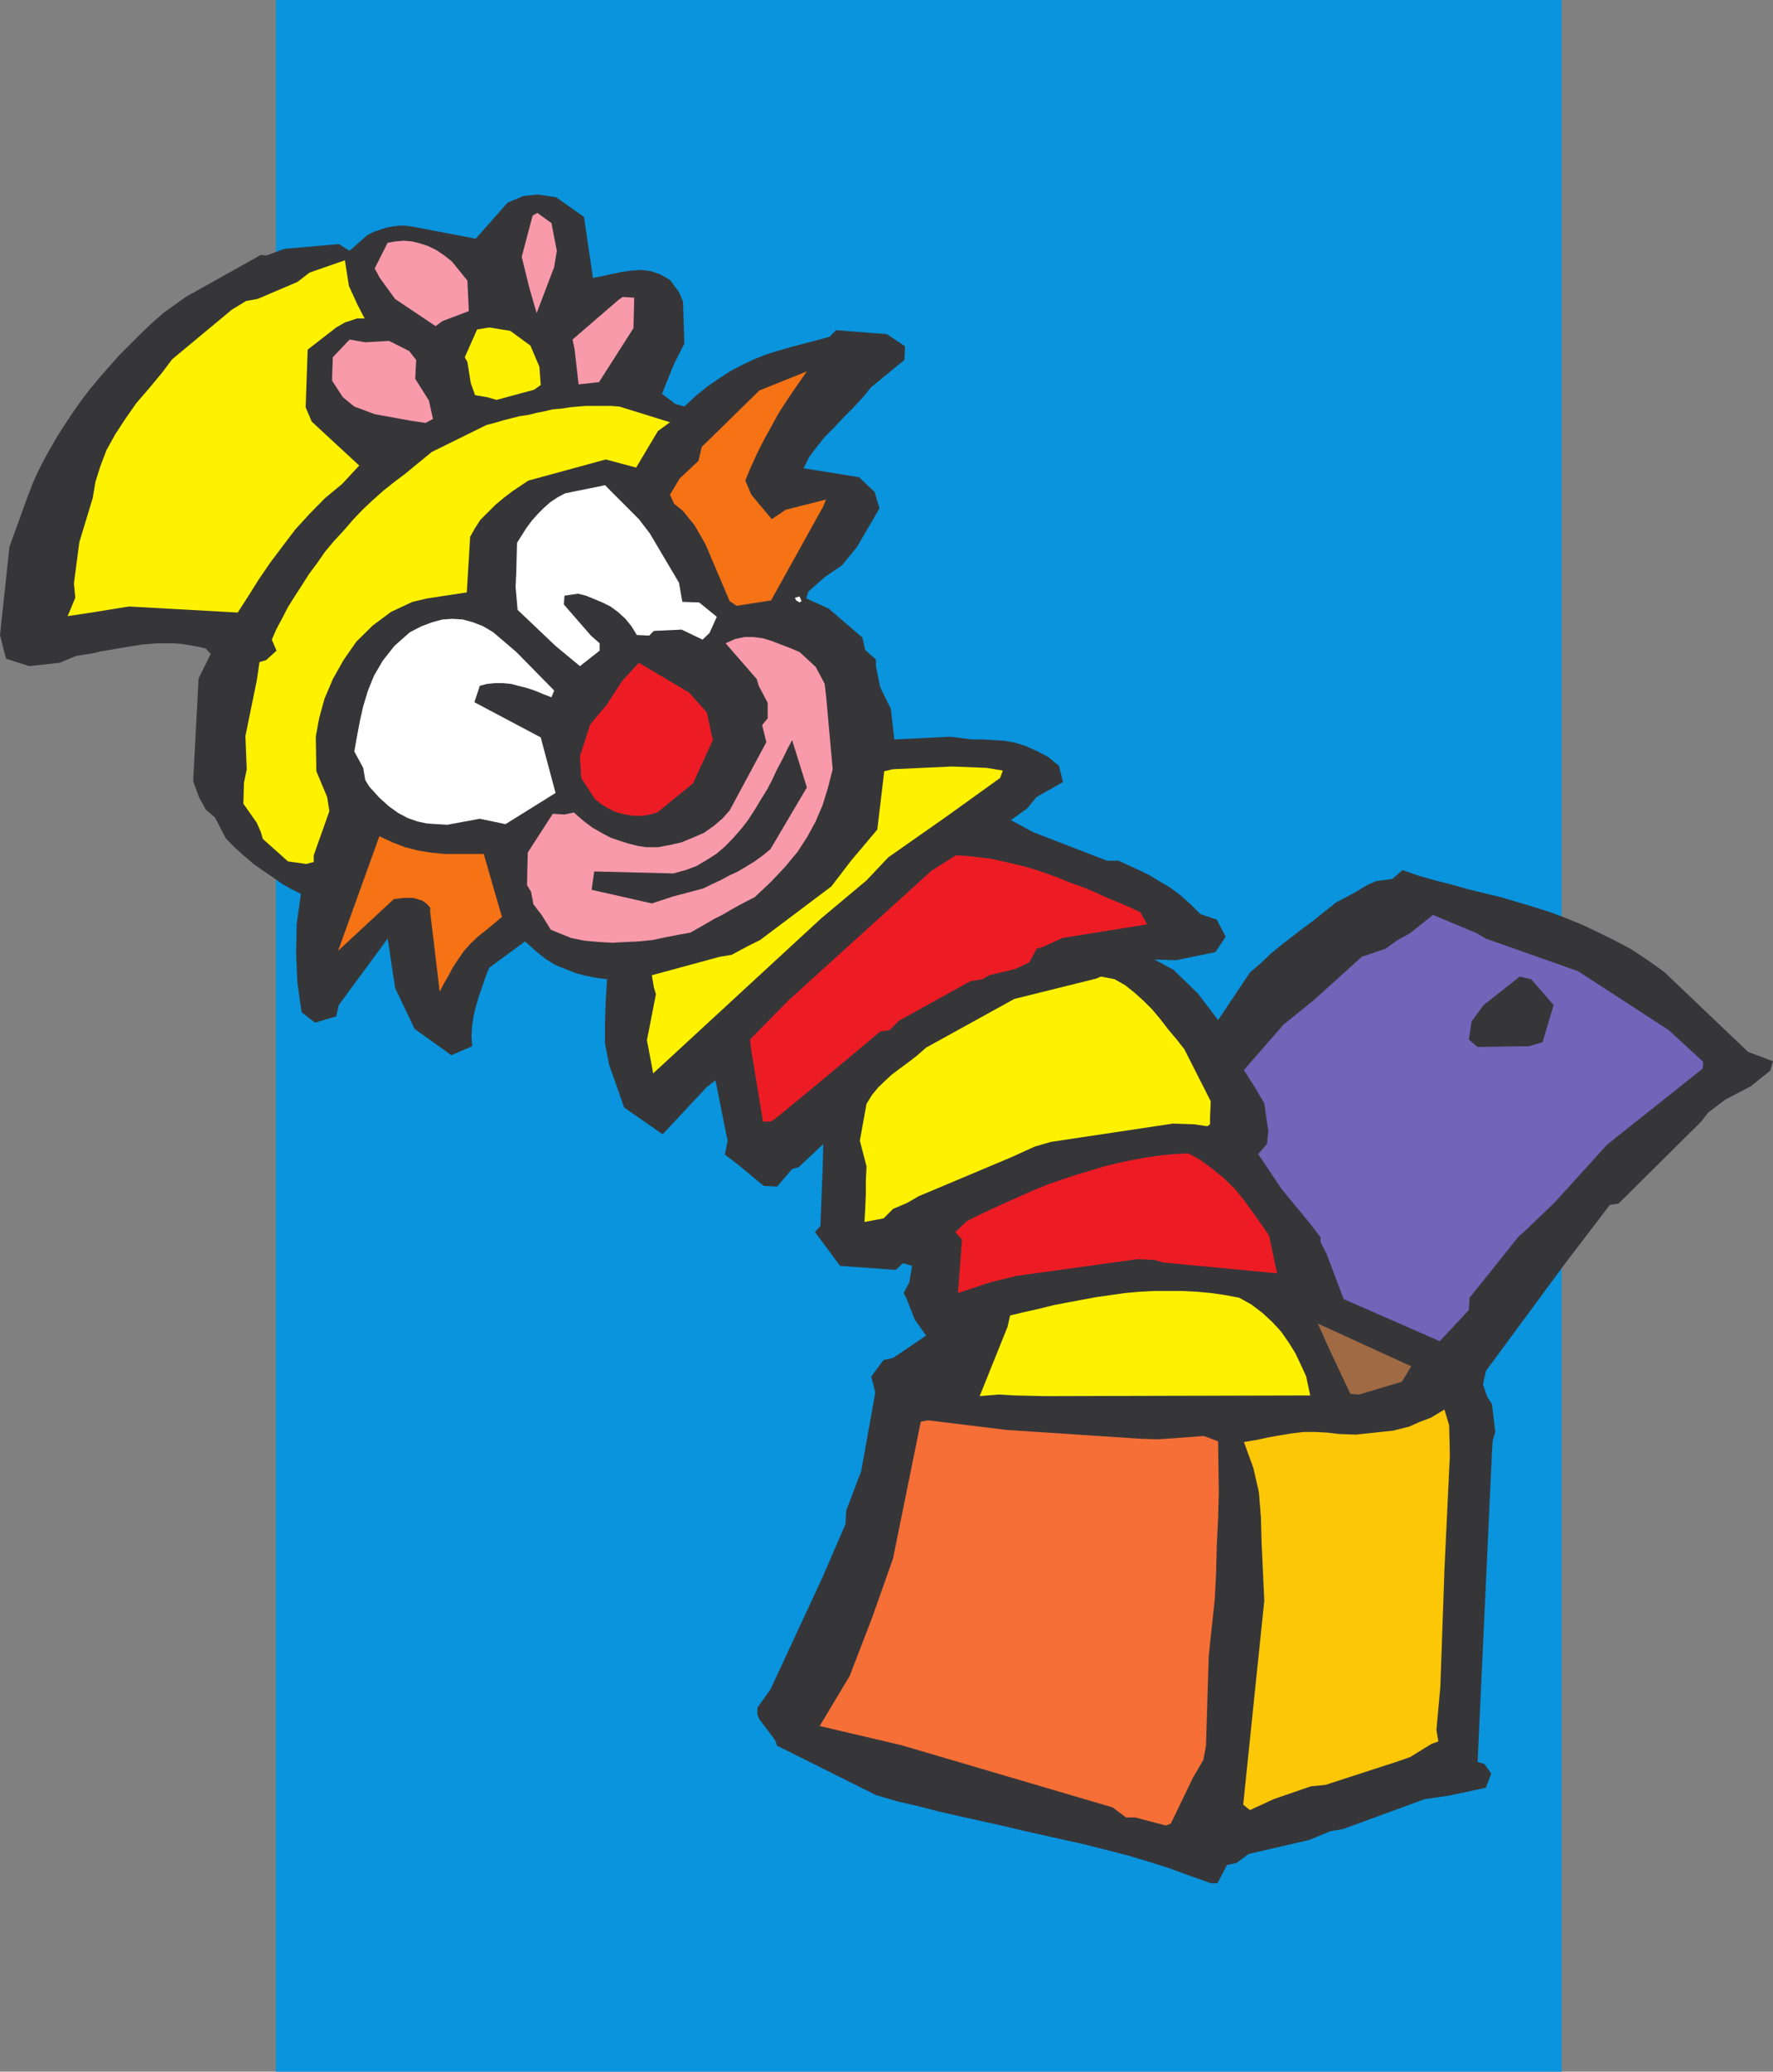 <svg xmlns="http://www.w3.org/2000/svg" width="102.762" height="120.047"><rect width="100%" height="100%" fill="#808080" stroke="none"/><path fill="#0994dd" d="M90.512 120.047H15.988V0h74.524v120.047"/><path fill="#363639" d="m102.602 62.043-1.13.906-1.492.781-.988.754-.39.508-4.79 4.75-.507.078-2.52 3.301-4.664 6.324-.168.782.246.714.274.426.195 1.613-.156.508-.04.711-.831 17.899.39.117.403.558-.313.82-2.168.466-1.375.195-4.742 1.738-.715.117-1.223.508-3.53.817-.7.52-.547.116-.559 1.055h-.39l-1.219-.43-1.168-.43-1.223-.39-1.222-.363-1.219-.313-1.207-.308-2.445-.547-1.219-.274-1.207-.285-1.223-.27-1.218-.273-1.207-.273-1.223-.317-1.18-.27-1.222-.362-5.731-2.86-.117-.324-.906-1.207-.118-.274v-.402l.754-1.05 3.028-6.52 1.324-3.067.039-.777.871-2.285.816-4.559-.234-.937.715-.95.547-.117 1.918-1.296-.66-.934-.48-1.223-.157-.312.324-.621.16-.95-.523-.156-.426.39-3.223-.234-1.453-1.96.313-.352.129-3.375.039-1.375-1.418 1.336-.39.117-.872 1.012-.777-.04-1.453-1.206-.793-.602.156-.812-.117-.563-.235-1.168-.351-1.766-.504.391-2.559 2.738-2.234-1.554-.234-.676-.286-.82-.351-.989-.235-1.218v-1.247l.043-1.261.075-1.223-.582-.074-.637-.121-.586-.153-.586-.234-.594-.234-.586-.364-.582-.468-.601-.543-2.078 1.531-.23.586-.196.582-.195.559-.157.546-.129.543-.078.559-.039.586.04.582-1.208.523-2.133-1.53L22.9 57.25l-.43-2.86-2.832 3.848-.153.66-.835.246-.387.118-.781-.598-.247-1.727-.074-1.687.035-1.727.247-1.726-.56-.274-.542-.312-.547-.39-.598-.403-.546-.39-.543-.466-.52-.468-.504-.52-.625-1.207-.523-.441-.387-.7-.352-.953.313-5.957.703-1.418-.277-.312-.465-.113-.47-.083-.48-.078-.465-.036h-.899l-.48.036-.465.043-.469.074-.48.078-.469.078-.469.082-.464.074-.485.117-.504.078-.469.078-.945.391-1.77.195-1.335-.43-.117-.429L0 36.797l.547-5.11 1.066-2.945.27-.7.312-.702.364-.715.39-.7.391-.675.426-.66.441-.668.469-.672.508-.664.558-.676.547-.621.582-.664 1.262-1.262.66-.633.715-.625 1.258-.898 4.355-2.438.309.036 1.062-.387 3.145-.274.625.387 1.027-.906.387-.195.703-.235.402-.078.352-.04h.348l.351.04.406.078 3.336.637 1.844-2.09.938-.39.828-.079 1.05.157 1.614 1.14.52 3.535.581-.117.547-.117.559-.117.586-.078.543-.036.558.075.547.195.543.312.524.704.23.558.078 2.426-.597 1.18-.27.668-.43 1.062.778.586.52.152.663-.62.676-.548.703-.48.66-.426.676-.351.66-.313.676-.273.66-.207.82-.235 2.208-.582.39-.39 2.95.23 1.05.703-.039.793-1.922 1.574-.508.621-.543.583-.558.558-.547.586-.543.543-.48.602-.43.582-.313.625 3.219.52.898.855.286.949-1.301 2.23-.867 1.067-.977.664-.984.867-.117.394 1.296.583 1.961 1.687.16.719.622.543v.39l.246 1.22.62 1.26.196 1.766 3.262-.156 1.222.156h.625l.66.04.637.039.621.117.602.191.621.278.664.347.633.524.234.933-1.53.867-.548.665-.945.675 1.297.7 4.273 1.652h.676l.582.27.598.273.586.285.582.352.601.351.582.43.586.515.633.625.938.313.519.988-.598.895-2.273.469-1.258-.04 1.102.598 1.418 1.375 1.168 1.535 1.843-2.754.637-.547.582-.558.625-.508.598-.465.62-.48.642-.469.62-.504.665-.523.949-.504.855-.508.52-.234.933-.118.602-.52.93.325.949.273.937.235.95.273.972.235.95.23.945.277.937.282.989.312.933.352.95.39.933.442.95.469.948.503.934.625.95.676 4.866 4.637 1.446.543-.16.547"/><path fill="#7264b9" d="m98.684 61.926-5.536 4.402-3.066 3.379-1.805 1.727-.273.234-2.012 2.516-.816 1.015-.043.715-1.684 1.805-5.574-2.442-.988-2.625-.348-.675v-.27l-.523-.703-1.727-2.09-1.363-2.039.508-.582.078-.758-.118-.777-.117-.832-.508-.856-.671-1.066 2.285-2.621 1.8-1.457 2.743-2.48 1.379-.47.699-.503.715-.391 1.336-1.066 2.547 1.066.519.309 5.34 1.886 5.258 3.414 2 1.844-.036.39"/><path fill="#363639" d="m90.047 58.238-.64 2.157-.778.23-2.988.043-.508-.43.16-1.05.7-.95 2.089-1.648.664.152 1.3 1.496"/><path fill="#fcc707" d="m83.367 100.914-.387.133-1.261.777-.676.235-4.234 1.375-.829.078-2.156.742-1.379.637-.39-.313.832-8.055.39-3.765-.156-3.375-.039-1.453-.117-1.457-.324-1.418-.543-1.493.71-.117.704-.152.66-.117.715-.117.664-.079h.676l.699.036.703.082.95.035 2.155-.23.946-.235.543-.246.718-.274.778-.468.273.91.04 1.766-.313 6.601-.235 6.75-.23 2.547.113.66"/><path fill="#9f6a44" d="m81.797 79.176-.547.894-2.477.739-.507-.036-1.145-2.43-.742-1.648 5.418 2.48"/><path fill="#fff200" d="m75.941 80.863-15.355.04-1.766-.04-.933-.054-1.106.093 1.614-4.011.152-.664.832-.196.86-.195.831-.207.817-.156.832-.157.855-.156.832-.117.817-.117.836-.074.816-.043h1.648l.832.043.817.074.82.117.828.156.703.39.637.481.586.543.504.547.445.637.387.625.313.66.308.676.238 1.105"/><path fill="#ed1c24" d="m74.016 73.785-6.594-.625-.508-.152-.988-.043-7.024.972-1.496.368-1.883.62.235-3.1-.39-.43.675-.637.777-.39.832-.388.778-.351.78-.352.833-.363.781-.312.79-.27.82-.273.789-.235.78-.234.833-.207.777-.16.832-.153.817-.117.793-.078.82-.04.71.388.704.523.664.543.637.625.543.676.508.703.48.676.43.62.465 2.196"/><path fill="#f56f36" d="m70.406 92.684-.347 3.257-.16 5.22-.153.82-.598 1.023-1.285 2.664-.289.117-1.765-.465h-.543l-.782-.586-10.808-3.183-1.453-.426-4.715-1.105 1.742-2.91 1.285-3.337 1.223-3.457 1.61-7.933.429-.078 4.558.558 7.66.504 1.094.04 2.672-.196.82.312.04 2.95-.04 1.531-.078 1.574-.039 1.57-.078 1.536"/><path fill="#fff200" d="m70.133 65.148-.156.114-.79-.114-1.207-.039-7.082 1.063-.933.273-1.375.625-5.34 2.246-.676.391-.816.348-.547.547-1.106.207.043-.793.036-.817v-.793l.039-.816-.387-1.492.387-2.133.312-.508.352-.43.402-.386.39-.364.466-.351.48-.352.508-.39.543-.477 5.11-2.82 4.753-1.18.27-.117.793.152.62.356.548.437.52.469.507.508.465.558.445.582.465.547.469.598 1.531 3.015-.04.946v.39"/><path fill="#ed1c24" d="m66.484 53.563-4.91.792-1.105.508-.387.114-.426.793-.836.39-1.492.352-.387.23-.703.117-4.129 2.286-.546.546-.547.079-.832.703-3.063 2.554-2.2 1.809-.269.156h-.43l-.671-4.078-.082-.676 2.195-2.234 8.324-7.547 1.418-.895.676.04.664.078.66.078.715.156.664.152.633.157.664.195.664.234.672.246.664.274.676.234.66.274.664.308.676.278.66.28.676.313.39.703"/><path fill="#fff200" d="m57.965 45.082-3.18 2.285-3.3 2.313-1.262 1.336-2.621 2.195-9.743 8.988-.363-1.922.52-2.664-.118-.398-.117-.703 3.926-1.067.7-.117.948-.508.7-.347 4.129-3.106 1.144-1.492 1.52-1.805.402-3.379.508-.117 3.414-.156 2 .078.95.156-.157.43"/><path fill="#f89aaa" d="m48.262 44.574-.27 1.055-.312 1.023-.407.95-.464.859-.586.906-.711.856-.82.87-.95.895-.469.239-.464.246-.48.27-.47.273-.468.234-.465.273-.48.274-.43.246-.66.117-.797.156-.739.157-.793.078-.738.035-.793.043-.777-.043-.836-.074-.778-.157-1.183-.48-.504-.82-.504-.66-.133-.715-.234-.391.039-1.883 1.453-2.25.676.043.547-.117.547.48.52.391.542.313.508.27.559.194.507.157.508.129.504.078h.676l.7-.13.675-.155.66-.274.625-.27.559-.39.507-.43.43-.48 2.129-3.961-.246-.988.324-.391v-.895l-.52-.988-.113-.39-1.808-2.075.558-.25.547-.113h.508l.555.074.508.156.546.211.504.192.559.234.933.86.364.675.16.313.078.66.387 4.285"/><path fill="#f57215" d="m47.719 29.34-3.028 5.453-2 .312-.402-.273-1.402-3.297-.637-1.105-.664-.817-.52-.43-.234-.515.559-.938 1.093-1.027.192-.816.289-.274 3.05-2.988 2.75-1.105-.581.832-.559.82-.508.793-.426.777-.43.778-.398.793-.355.78-.313.755.356.82.23.281.95 1.133.816-.547 2.328-.586-.156.39"/><path fill="#363639" d="m46.766 45.629-2.114 3.582-.43.352-.48.351-.504.309-.468.277-.52.242-.508.274-.508.234-.476.234-1.766.47-1.21.398-3.493-.79.152-1.062 4.586.113.715-.195.625-.234.598-.352.547-.348.504-.43.468-.48.48-.547.391-.504.387-.597.352-.586.363-.582.313-.598.27-.586.315-.586.27-.558.285-.543.856 2.742"/><path fill="#fff" d="m46.457 34.832-.117.078-.192-.117-.078-.152.27-.078.117.269"/><path fill="#ed1c24" d="m41.316 42.887-1.148 2.504-2.074 1.691-.43.117-.402.078h-.43l-.387-.043-.39-.078-.403-.113-.39-.195-.39-.235-.388-.308-.793-1.223-.078-1.262.598-1.843.973-1.168.87-1.34.973-1.063 2.91 1.727 1.028 1.144.351 1.61"/><path fill="#fff" d="m41.547 35.742-.426.938-.402.386-1.211-.582-1.61.075-.273.273-.715-.035-.312-.508-.348-.43-.441-.402-.43-.313-.465-.234-.473-.195-.476-.196-.469-.117-.781.117-.035.508 1.57 1.805.504.445v.426l-1.14.899-1.415-1.172L30 35.34l-.117-1.324.043-.95.039-1.609.273-.43.27-.43.328-.44.348-.388.351-.351.352-.313.43-.285.44-.234 2.31-.469 1.69 1.692.27.273.637.828 1.691 2.86.192 1.105.976.035 1.024.832"/><path fill="#fff200" d="m38.832 24.469-.7.508-1.26 2.117-1.763-.469-4.484 1.223-.465.308-.469.317-.507.386-.48.403-.86.86-.309.476-.285.507-.195 3.223-2.313.352-.832.195-1.246.582-1.066.793-.946.934-.742 1.066-.62 1.102-.481 1.132-.313 1.141-.195 1.066.035 2 .625 1.493.129.82-.906 2.559v.386l-.43.117-1.066-.152-1.454-1.3-.113-.391-.238-.543-.777-1.106.035-1.219.16-.78-.078-1.923.66-3.218.156-1.067.39-.117.598-.547-.273-.637.273-.625.313-.582.348-.675.39-.621.403-.625.43-.676.468-.625.465-.672.523-.625.543-.582.547-.637.559-.586.582-.547.625-.558.636-.504.622-.469 1.535-1.262 3.183-1.57.465-.117.52-.156.468-.118.465-.117.508-.074.48-.121.47-.09.464-.113.524-.043.464-.074.47-.043.468-.036h1.453l.48.036 2.934.91"/><path fill="#f89aaa" d="m36.715 19.016-1.996 3.129-1.184.128-.234-2.05-.117-.547 2.675-2.309.235-.16.664.043-.043 1.766"/><path fill="#fff" d="m32.2 45.95-2.9 1.808-1.491-.313-1.887.348-.598-.035-.582-.04-.547-.116-.558-.196-.547-.289-.543-.387-.559-.503-.582-.641-.238-.39-.117-.7-.516-.95.153-.855.171-.91.192-.855.277-.91.348-.86.508-.87.675-.856.895-.793.676-.348.625-.234.582-.157.597-.039.586.04.582.156.602.234.582.348 1.34 1.144 2.195 2.235-.16.39-.504-.195-.469-.195-.48-.157-.465-.117-.43-.113-.468-.043h-.442l-.469.043-.425.113-.313.95 3.844 2.038.86 3.22"/><path fill="#f89aaa" d="m32.121 15.469-1.016 2.676-.402-1.38-.465-1.878.633-2.395.274-.152.816.586.312 1.605-.152.938"/><path fill="#fff200" d="m31.34 22.313-.39.273-2.169.586-.547-.156-.699-.118-.25-.703-.195-1.218-.152-.274.714-1.61.7-.116 1.222.195 1.168.855.52 1.223.078 1.063"/><path fill="#f57215" d="m29.094 53.133-.938.781-.465.363-.406.391-.387.426-.351.508-.313.48-.27.508-.245.426-.235.445-.55-4.602v-.27l-.23-.237-.235-.168-.274-.079-.246-.074h-.547l-.27.035-.312.04-3.222 2.988 2.39-6.633.754.348.738.285.758.195.739.117.777.078h2.285l.586 2.04.469 1.609"/><path fill="#f89aaa" d="m27.172 18.027-1.535.582-.39.29-2.349-1.575-.91-1.258-.117-.234-.156-.273.754-1.493.469-.078.464-.039.473.04.477.116.468.157.47.23.464.313.441.351.895 1.106.082 1.765m-2.078 6.25-.43.23-.789-.116-2.16-.391-1.18-.441-.664-.543-.621-.95v-.273l.04-1.09.972-1.027.906.16 1.379-.082 1.168.586.406.52-.055 1.09.793 1.261.235 1.066"/><path fill="#fff200" d="m20.82 26.977-.988 1.066-.988.816-.895.91-.832.91-.738.973-.715.95-.664.972-.621.989-.602.933-6.308-.351-2.168.351-1.38.207.442-1.062-.078-.832.313-2.391.777-2.559.156-.933.285-.91.356-.934.504-.91.586-.895.636-.914.739-.855.754-.91.586-.778 3.453-2.87.832-.509.664-.117 2.308-.984.715-.547 2.04-.711.234 1.492.508 1.106.402.777h-.445l-.7.23-.504.29-1.652 1.285-.117 3.34.351.828 2.754 2.547"/></svg>
